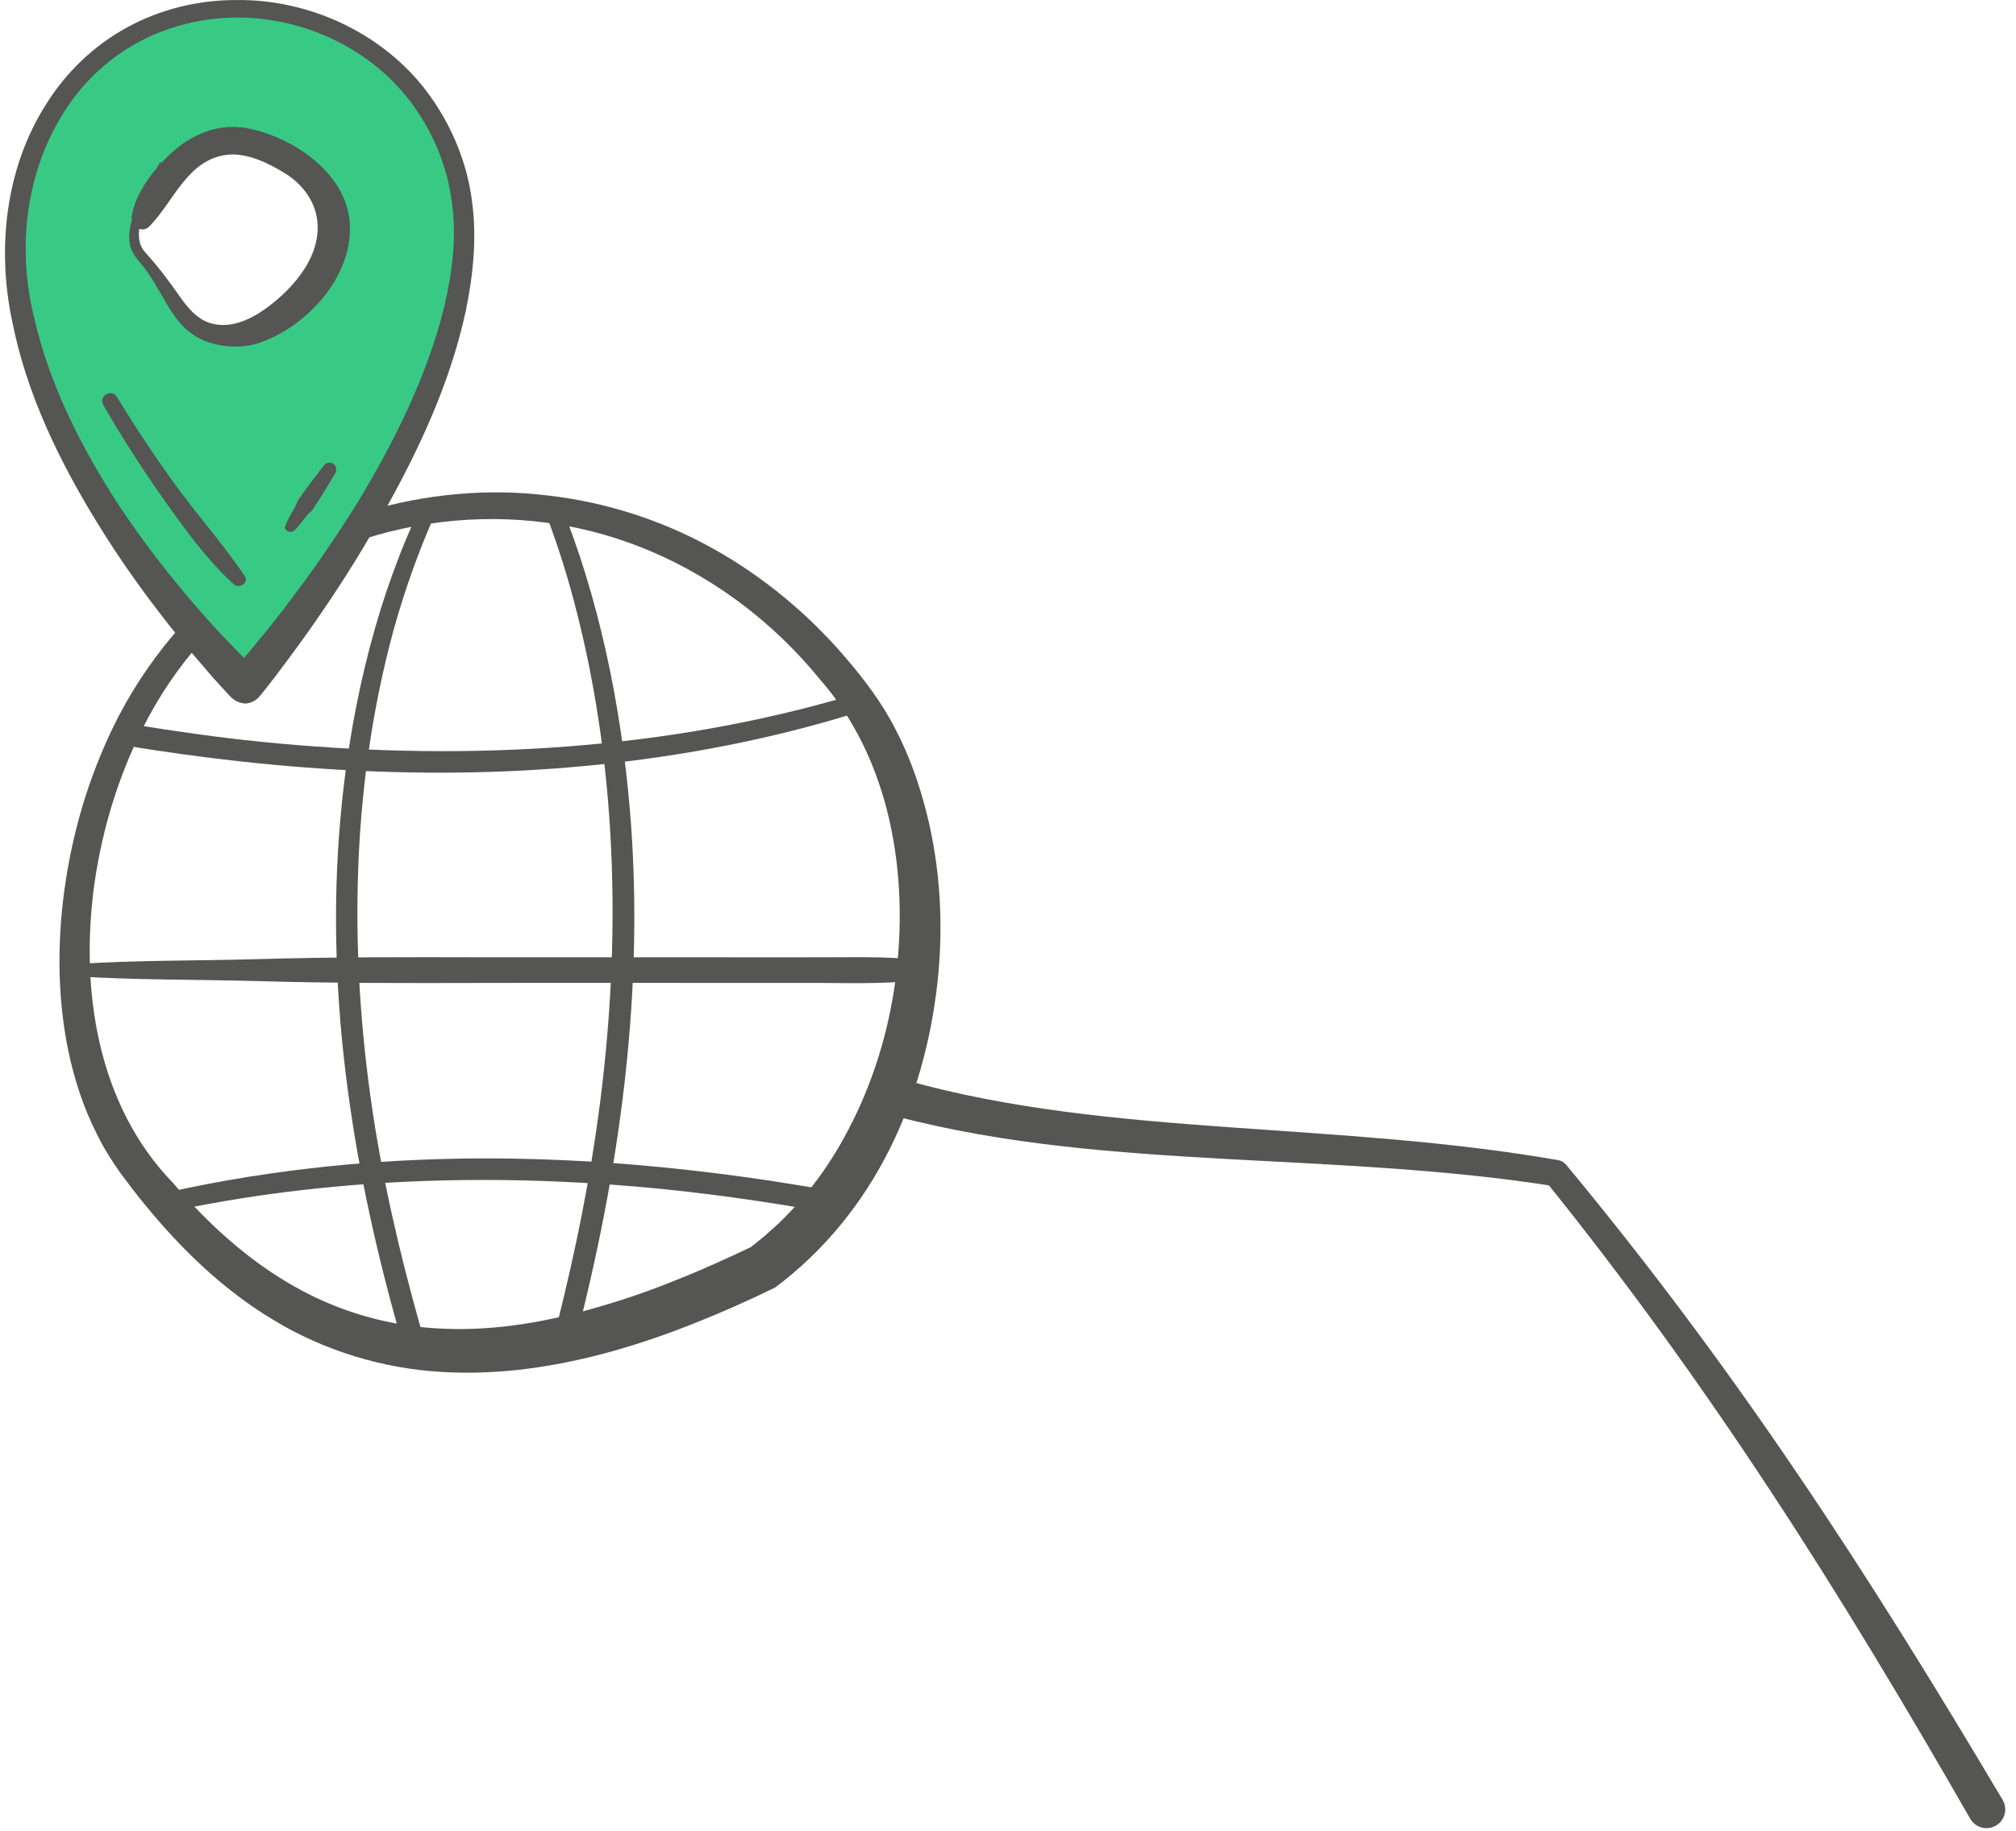<?xml version="1.0" encoding="UTF-8"?> <svg xmlns="http://www.w3.org/2000/svg" width="120" height="109" viewBox="0 0 120 109" fill="none"> <path d="M27.111 10.105C23.535 -2.081 5.388 -3.396 1.489 10.484C-2.398 24.364 14.59 40.773 14.59 40.773C14.59 40.773 30.698 22.292 27.111 10.105ZM20.093 14.806C19.993 15.519 19.937 15.954 19.502 16.633C19.135 17.213 18.667 17.759 18.099 18.16C17.62 18.85 16.951 19.407 16.16 19.741C14.824 20.309 13.509 20.176 12.239 19.519C11.76 19.273 11.359 18.928 11.025 18.516C10.88 18.371 10.724 18.226 10.602 18.059C10.39 17.792 10.234 17.502 10.101 17.201C9.577 16.823 9.131 16.344 8.786 15.809C8.184 14.873 8.051 13.47 8.34 12.411C8.652 11.286 9.41 10.395 10.368 9.771C10.624 9.604 10.903 9.471 11.192 9.359C11.337 9.248 11.482 9.147 11.638 9.058C12.005 8.858 12.462 8.657 12.874 8.546C13.097 8.49 13.866 8.39 14.1 8.379C14.423 8.368 15.481 8.602 15.447 8.568C15.414 8.557 15.392 8.546 15.358 8.535C15.414 8.557 15.447 8.557 15.447 8.568C15.704 8.646 15.971 8.746 16.227 8.869C16.517 8.969 16.807 9.081 17.085 9.237C17.375 9.404 17.809 9.738 18.043 9.972C18.077 10.005 18.11 10.039 18.143 10.072C18.166 10.094 18.177 10.105 18.188 10.128C18.389 10.284 18.578 10.44 18.734 10.573C19.035 10.852 19.268 11.186 19.48 11.531C19.725 11.921 19.926 12.356 20.026 12.801C20.171 13.57 20.193 14.105 20.093 14.806Z" fill="#38CA84"></path> <path d="M14.891 7.666C13.209 7.298 11.639 7.866 10.357 8.969C10.101 9.192 9.845 9.448 9.589 9.716C9.6 9.671 9.544 9.637 9.511 9.682C9.455 9.793 9.399 9.894 9.333 10.005C8.609 10.852 7.996 11.865 7.84 12.89C7.829 12.968 7.829 13.046 7.851 13.113C7.717 13.57 7.639 14.06 7.729 14.528C7.84 15.163 8.297 15.553 8.664 16.043C9.01 16.511 9.299 17.023 9.6 17.536C10.112 18.438 10.658 19.385 11.549 19.964C12.619 20.666 14.301 20.822 15.482 20.398C18.267 19.418 20.94 16.522 20.829 13.436C20.729 10.428 17.621 8.267 14.891 7.666ZM15.771 18.404C14.847 19.062 13.644 19.596 12.496 19.229C11.683 18.973 11.126 18.26 10.658 17.591C10.023 16.678 9.377 15.831 8.631 15.007C8.285 14.628 8.23 14.127 8.286 13.626C8.475 13.692 8.698 13.67 8.887 13.481C10.346 12.01 11.148 9.493 13.521 9.214C14.713 9.081 16.016 9.727 16.997 10.339C17.855 10.874 18.567 11.721 18.812 12.723C19.358 15.029 17.52 17.157 15.771 18.404Z" fill="#555554"></path> <path d="M55.127 48.292C54.693 46.61 54.114 44.962 53.301 43.413C52.51 41.854 51.429 40.428 50.326 39.147C48.11 36.551 45.425 34.323 42.428 32.652C39.432 30.981 36.112 29.912 32.714 29.511C29.072 29.054 25.34 29.399 21.82 30.447C21.786 30.525 21.742 30.603 21.697 30.669C21.619 30.759 21.541 30.848 21.463 30.937L21.474 30.948C21.608 30.781 21.341 31.126 21.352 31.126C21.296 31.204 21.241 31.282 21.185 31.371C21.051 31.561 20.929 31.739 20.795 31.917C20.628 32.14 20.461 32.363 20.282 32.574C24.148 31.082 28.403 30.569 32.503 31.115C38.897 31.939 44.745 35.459 48.789 40.428C53.011 45.229 54.114 52.024 53.312 58.274C52.9 61.415 51.953 64.49 50.493 67.263C49.769 68.656 48.912 69.959 47.92 71.151C47.419 71.742 46.895 72.31 46.338 72.844L45.481 73.613L44.69 74.248C43.397 74.861 41.849 75.574 40.356 76.164C38.852 76.777 37.337 77.311 35.8 77.757C32.737 78.671 29.573 79.239 26.443 79.105C23.324 78.994 20.26 78.147 17.52 76.588C14.779 75.039 12.384 72.867 10.29 70.416C5.801 65.782 4.743 58.931 5.623 52.593C6.079 49.407 7.026 46.276 8.474 43.391C9.421 41.497 10.613 39.726 12.017 38.155C11.616 37.843 11.248 37.498 10.892 37.142C9.377 38.813 8.085 40.673 7.048 42.667C5.489 45.697 4.453 48.972 3.929 52.336C3.406 55.689 3.372 59.165 4.063 62.551C4.419 64.245 4.954 65.904 5.745 67.475C6.124 68.266 6.592 69.012 7.104 69.748C7.617 70.438 8.118 71.118 8.664 71.764C10.814 74.393 13.32 76.821 16.328 78.615C19.313 80.419 22.8 81.478 26.287 81.678C29.785 81.89 33.26 81.344 36.547 80.419C38.195 79.952 39.799 79.395 41.381 78.76C42.974 78.125 44.445 77.479 46.138 76.654C52.109 72.176 55.027 65.392 55.796 58.541C56.175 55.143 55.985 51.646 55.127 48.292Z" fill="#555554"></path> <path d="M53.924 64.311C60.107 66.049 66.612 66.639 73.118 67.107C79.635 67.575 86.23 67.931 92.746 69.068C92.936 69.101 93.103 69.201 93.214 69.335L93.225 69.346C98.116 75.239 102.694 81.388 106.983 87.727C111.283 94.065 115.304 100.582 119.203 107.155C119.515 107.678 119.348 108.369 118.813 108.681C118.29 108.993 117.599 108.826 117.287 108.291L117.276 108.28C113.489 101.674 109.578 95.135 105.401 88.785C101.224 82.424 96.779 76.253 92.011 70.338L92.49 70.616C86.074 69.603 79.546 69.357 73.007 69.001C66.468 68.633 59.828 68.165 53.345 66.461C52.755 66.305 52.398 65.692 52.554 65.102C52.71 64.512 53.323 64.155 53.913 64.311C53.913 64.3 53.924 64.3 53.924 64.311Z" fill="#555554"></path> <path d="M25.44 80.497C25.451 80.509 25.451 80.509 25.462 80.52C24.181 76.153 23.079 71.719 22.332 67.152C20.75 57.338 20.806 47.1 23.435 37.487C24.081 35.148 24.894 32.897 25.841 30.725C25.463 30.837 25.061 30.903 24.672 30.948C22.154 36.518 20.773 42.801 20.249 48.883C19.325 59.499 21.073 70.104 24.003 80.152C24.46 79.941 25.006 79.996 25.44 80.497Z" fill="#555554"></path> <path d="M37.482 48.081C36.947 41.921 35.644 35.56 33.305 29.845C33.06 29.934 32.792 29.968 32.525 29.879C32.414 29.845 32.291 29.812 32.18 29.778C32.971 31.784 33.661 33.844 34.218 35.994C36.892 46.198 37.003 57.06 35.466 67.475C34.831 71.809 33.895 76.042 32.815 80.197C33.272 80.197 33.728 80.175 34.185 80.097C36.881 69.781 38.418 58.931 37.482 48.081Z" fill="#555554"></path> <path d="M51.307 41.196C50.727 41.374 50.148 41.553 49.558 41.72C38.607 44.783 26.844 45.307 15.526 44.16C12.964 43.903 10.446 43.536 7.94 43.135C7.694 43.536 7.449 43.937 7.227 44.349C16.818 45.942 26.721 46.554 36.569 45.418C41.726 44.828 46.984 43.758 51.941 42.121C51.641 41.898 51.44 41.564 51.307 41.196Z" fill="#555554"></path> <path d="M49.937 70.973C39.71 69.124 29.105 68.333 18.556 69.547C15.236 69.926 11.883 70.505 8.586 71.307C8.942 71.541 9.265 71.808 9.566 72.109C9.611 72.153 9.633 72.198 9.666 72.232C19.425 70.082 29.685 69.803 39.599 70.806C43.208 71.173 46.739 71.719 50.248 72.365C49.937 71.998 49.77 71.474 49.937 70.973Z" fill="#555554"></path> <path d="M55.641 57.293C53.502 56.914 51.329 56.992 49.168 56.992C46.873 57.004 44.568 56.992 42.273 56.992C37.772 56.992 33.261 56.992 28.76 56.992C24.26 56.981 19.748 56.97 15.248 57.104C11.683 57.204 8.096 57.16 4.531 57.394C4.531 57.494 4.52 57.605 4.498 57.694C4.465 57.828 4.442 57.973 4.42 58.118C8.018 58.352 11.65 58.307 15.248 58.407C19.748 58.541 24.26 58.53 28.76 58.519C33.261 58.508 37.772 58.508 42.273 58.519C44.478 58.519 46.684 58.519 48.89 58.519C51.062 58.53 53.257 58.597 55.407 58.251C55.418 58.184 55.429 58.106 55.44 58.04C55.518 57.794 55.585 57.538 55.663 57.293C55.663 57.304 55.652 57.293 55.641 57.293Z" fill="#555554"></path> <path d="M14.646 41.887C14.434 41.887 14.156 41.809 13.955 41.675C13.688 41.475 13.777 41.519 13.743 41.497L13.665 41.419L13.521 41.263L13.242 40.962L12.685 40.35L11.616 39.102C10.903 38.267 10.212 37.42 9.555 36.562C8.218 34.836 6.971 33.042 5.823 31.182C3.539 27.472 1.579 23.462 0.721 19.106C-0.192 14.795 0.32 10.016 2.738 6.218C3.918 4.313 5.6 2.697 7.572 1.628C9.544 0.547 11.794 0.002 14.022 0.002C18.489 -0.065 22.989 2.051 25.618 5.739C26.922 7.577 27.802 9.704 28.091 11.943C28.403 14.182 28.158 16.422 27.713 18.572C26.766 22.894 24.883 26.893 22.744 30.68C21.675 32.574 20.528 34.434 19.302 36.228C18.69 37.13 18.066 38.021 17.42 38.89L16.439 40.205L15.938 40.851L15.682 41.174L15.548 41.341L15.481 41.419L15.47 41.441C15.481 41.43 15.348 41.575 15.27 41.631C15.103 41.776 14.846 41.865 14.646 41.887ZM14.546 39.659C14.367 39.648 14.133 39.715 13.966 39.837C13.899 39.882 13.777 40.016 13.799 39.993L13.81 39.971L13.877 39.904L14.011 39.759L14.267 39.459L14.791 38.857L15.804 37.632C16.473 36.807 17.119 35.961 17.754 35.103C19.024 33.398 20.216 31.638 21.341 29.823C23.524 26.191 25.44 22.337 26.443 18.26C26.922 16.232 27.189 14.116 26.899 12.077C26.654 10.039 25.864 8.078 24.683 6.396C22.31 3.009 18.177 1.004 14.033 1.049C11.972 1.06 9.9 1.583 8.107 2.586C6.313 3.577 4.787 5.059 3.718 6.819C1.534 10.35 1.022 14.773 2.013 18.828C2.927 22.916 4.887 26.748 7.204 30.279C8.385 32.039 9.666 33.733 11.037 35.359C11.716 36.172 12.418 36.963 13.142 37.743L14.245 38.89L14.802 39.447L15.08 39.715L15.225 39.848L15.292 39.915C15.281 39.915 15.392 39.982 15.147 39.804C14.98 39.692 14.735 39.637 14.546 39.659Z" fill="#555554"></path> <path d="M14.568 34.29C13.343 32.485 11.895 30.836 10.602 29.087C9.31 27.327 8.096 25.5 6.96 23.629C6.648 23.117 5.846 23.573 6.146 24.108C7.26 26.035 8.452 27.907 9.733 29.711C10.992 31.494 12.307 33.321 13.922 34.791C14.256 35.081 14.835 34.691 14.568 34.29Z" fill="#555554"></path> <path d="M19.814 27.595C19.602 27.472 19.391 27.561 19.257 27.739C18.823 28.297 18.399 28.854 17.987 29.433C17.876 29.6 17.731 29.756 17.664 29.945C17.619 30.079 17.553 30.19 17.486 30.313C17.308 30.636 17.118 30.948 16.985 31.293C16.873 31.605 17.285 31.772 17.497 31.594C17.765 31.36 17.976 31.059 18.199 30.781C18.255 30.714 18.31 30.636 18.366 30.569C18.41 30.524 18.477 30.491 18.522 30.447C18.655 30.302 18.756 30.112 18.867 29.945C19.257 29.355 19.602 28.753 19.97 28.152C20.07 27.962 20.003 27.706 19.814 27.595Z" fill="#555554"></path> </svg> 